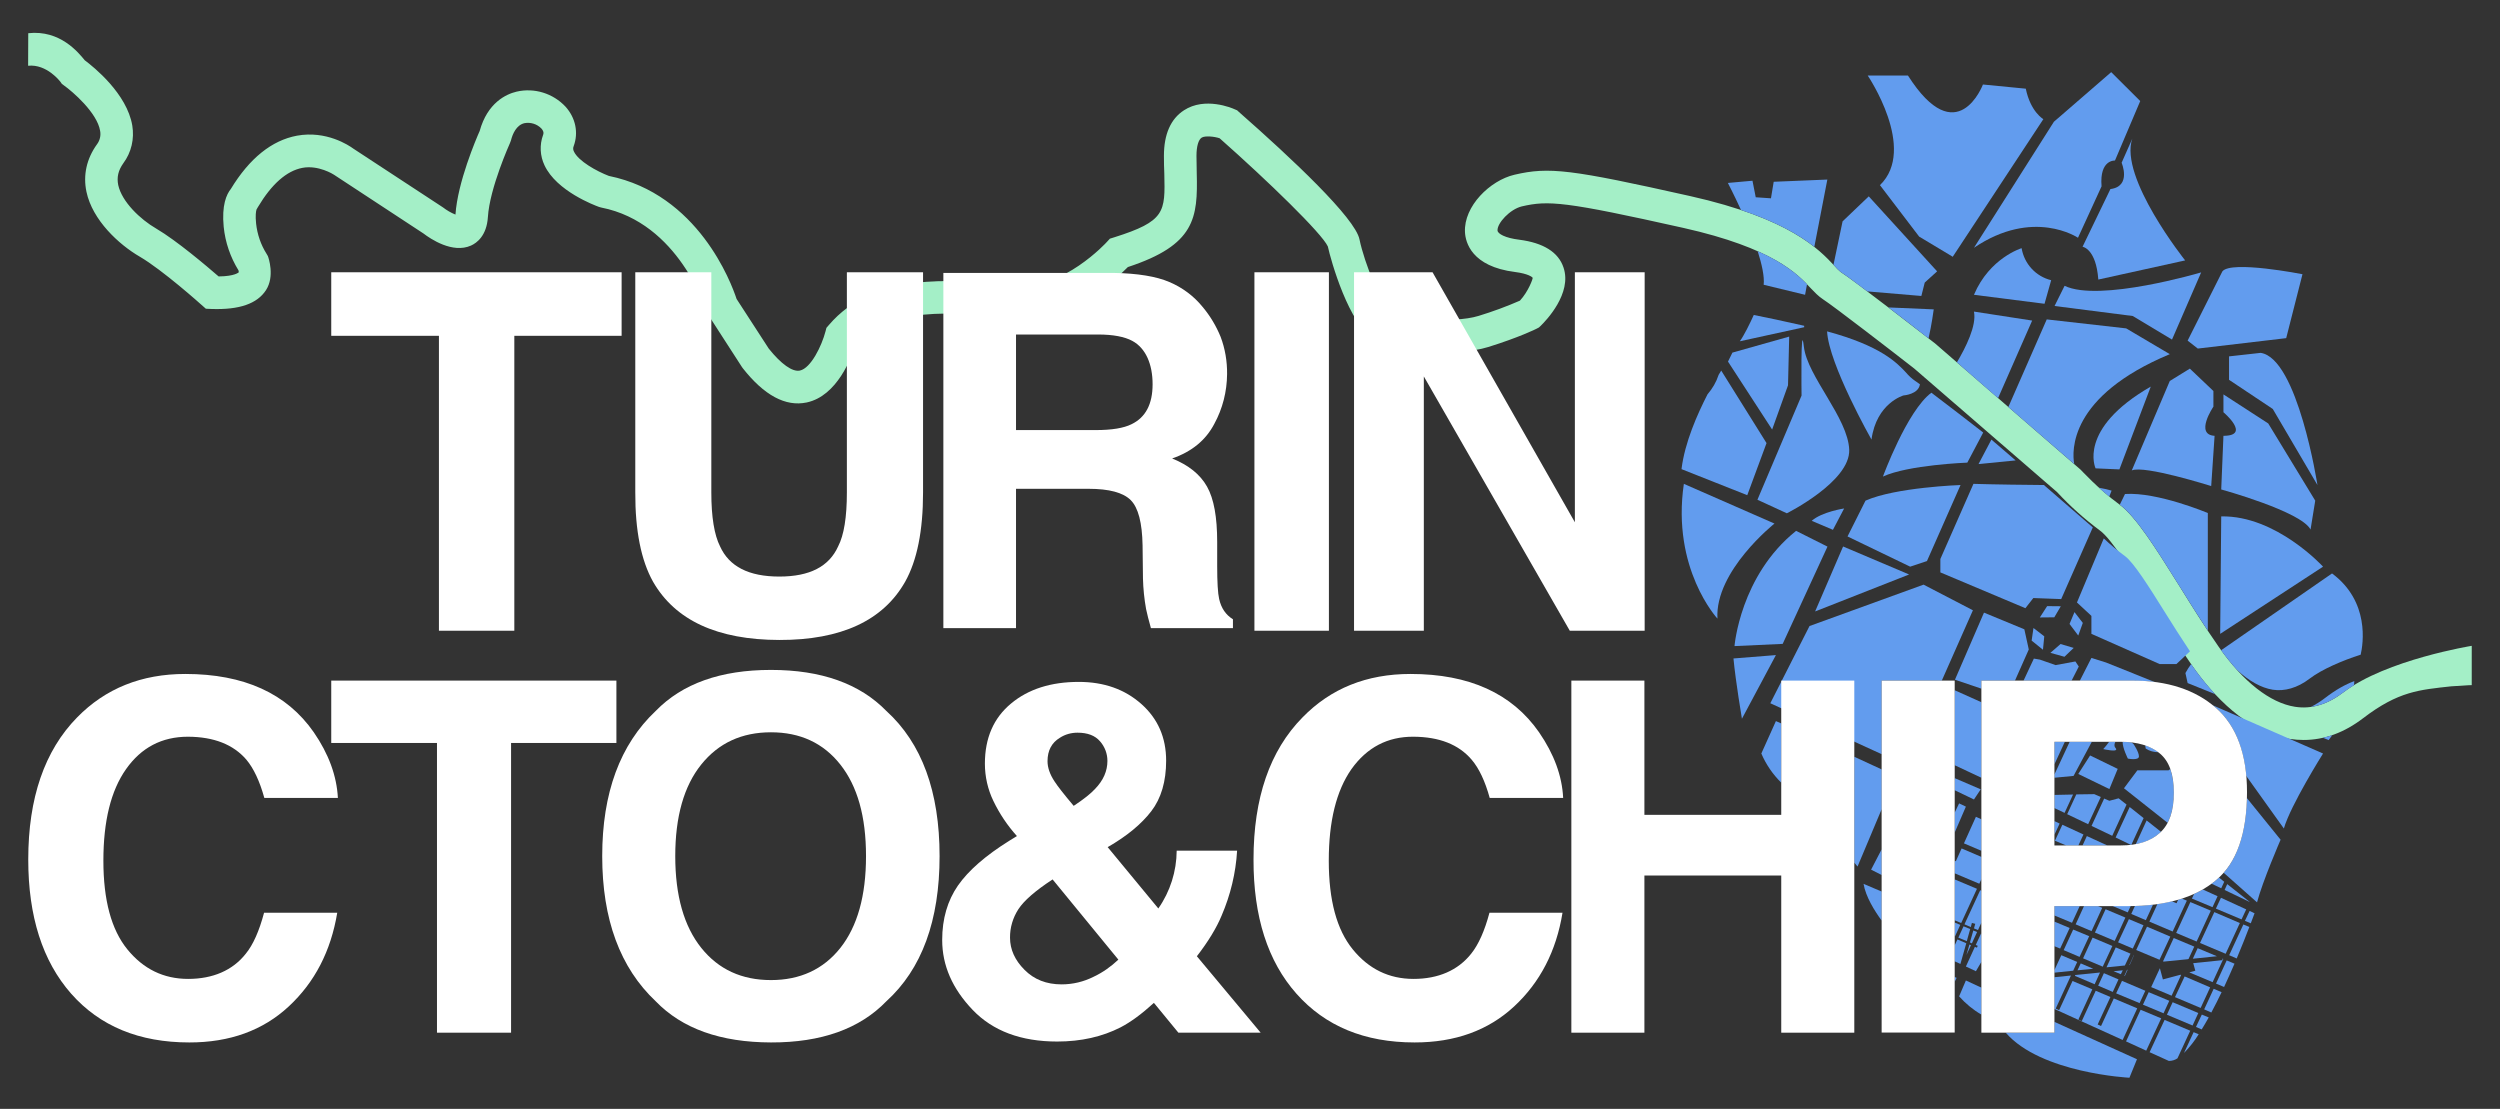 <svg xmlns="http://www.w3.org/2000/svg" xmlns:xlink="http://www.w3.org/1999/xlink" id="fddb05f3-c214-4036-b89c-8660a5f0f634" x="0px" y="0px" viewBox="0 0 1920 851.6" style="enable-background:new 0 0 1920 851.6;" xml:space="preserve"><rect x="0" y="0" width="1920" height="851.6" fill="#333333" stroke="none"/><style type="text/css">	.st0{fill:#A4EFC7;}	.st1{fill:#FFFFFF;}	.st2{fill:#629CEE;}</style><path class="st0" d="M21.6,50.5C35.9,49,46.2,62.6,46.3,62.7l1.2,1.7l1.6,1.2c6.5,4.6,25.5,20.9,27.8,34.9c0.7,3.6-0.2,7.4-2.4,10.3 c-8,11.1-10.8,23.7-8.1,36.5c4.6,21.8,24.9,40.5,40.9,49.8c17.5,10.2,47.1,36.7,47.4,37l3.4,3l4.5,0.2c21.2,0.7,34.9-4,41.7-14.5 s2-24.8,1.4-26.2l-1-1.7c-4.4-7-7.1-14.9-8-23.1c-0.7-6.3-0.1-9.6,0.3-10.9l1.1-1.9c10.5-17.6,22-27.8,34.2-30.1s23.8,5,24.2,5.3 l68.7,45.1c5.5,4.2,22.4,15.6,36.5,9.3c4.5-2,12.1-7.6,13-21.9c1.4-22.4,16.8-56.4,16.9-56.7l0.8-2.1c1.3-5.2,4.2-11.8,10.3-13.3 c4.8-0.9,9.7,0.6,13.1,4.1c2.2,2.5,1.6,4.2,1.3,4.9c-2.8,7.6-2.4,16.1,1.1,23.4c9.3,19.8,38.5,30.7,41.8,31.9l1.8,0.5 c59.7,11.7,80.3,78.4,80.5,79.1l0.6,1.7l26.8,41.5l0.7,1c16.4,20.9,32.9,29.8,49.1,26.4c23.6-5,34.7-34.9,37.8-45.2 c26.7-28.6,75-24,114-20.3l6.9,0.7c42.2,3.8,78.4-29.4,88-39.2c51.7-17,53.8-37.6,52.9-72.2c-0.1-4.1-0.2-8.5-0.2-13.2 c0-7.3,1.5-12.4,4-14s9.8-0.9,13.8,0.5c37,32.7,78.6,73.1,83.1,83.1c2.2,10.4,16.3,60.5,35.8,71.5c16.1,9,62.3,13.5,87.4,5.7 c23.5-7.3,36.7-13.8,37.2-14.1l1.7-0.9l1.4-1.3c4.1-4,24.2-24.9,17.5-44.7c-3.9-11.8-15.4-19-34-21.4c-10.8-1.3-16.6-4.6-16.7-7.1 c-0.3-5.6,9.5-16.3,18.7-18.5c20.3-4.7,33.2-3.8,123.9,16.5c69.2,15.5,87.9,35.5,97.9,46.3c3.2,3.3,5.9,6.2,9.4,8.5 c8.5,5.5,53.3,40.1,70.1,53.2l109.8,95c10,10.8,21,20.6,32.8,29.4c9,6.5,24.7,31.7,39.9,56c9.9,15.9,20.2,32.3,30.9,47.7 c16,22.9,42,51.2,75.1,56.4c3.5,0.5,7.1,0.8,10.6,0.8c15.8,0,31.2-5.6,45.8-16.8c27.1-20.7,43.2-21.7,67.5-24.4l15.8-1V496 c0,0-65.6,10.6-98.4,35.6c-12.5,9.5-24.7,13.2-37.4,11.2c-19.1-3-39.9-19.3-58.5-46c-10.4-14.9-20.5-31-30.2-46.7 c-18.7-29.9-33.5-53.5-46.4-62.9c-15.9-11.6-29.3-26.4-29.5-26.5l-111.6-96.8l-0.5-0.4c-6.3-4.8-61.2-47.6-72.3-54.7 c-1.7-1.4-3.2-2.9-4.6-4.6c-11.9-12.7-34.1-36.4-110.8-53.6c-92-20.6-108.4-22.6-135-16.4c-18.8,4.4-39,24.2-38,44.1 c0.4,7.8,5,26.4,38.5,30.6c10.1,1.3,13.3,3.9,13.5,4.5s-3.3,10.5-9.8,17.5c-10.3,4.5-20.9,8.4-31.7,11.7 c-20.4,6.3-58.9,1.3-67.7-3.6c-6.8-4.3-20.1-37.1-23.8-55.1c-3.2-16.4-52.1-62.3-92.6-97.9l-1.4-1.3l-1.7-0.7 c-2.3-1.1-23-9.8-39.1,0.7c-10.2,6.6-15.4,18.4-15.4,35c0,4.9,0.1,9.5,0.3,13.8c0.7,29.4,0.8,36.4-38.6,48.8l-3.2,1l-2.3,2.5 c-0.3,0.4-33.8,36.9-69.6,33.6l-6.8-0.7c-43.2-4.1-102.4-9.7-137.1,30.9l-1.9,2.2l-0.7,2.7c-2.9,11.1-11.2,28.3-19.7,30.1 c-5.7,1.2-14.4-5-23.9-16.9l-24.7-38.1c-4.1-12.5-29.5-80.5-98.1-94.5c-9.4-3.6-23.4-11.4-26.8-18.7c-0.7-1.3-0.8-2.8-0.2-4.2 c3.8-10.3,1.5-21.6-6.2-30.2c-9.6-10.3-24-14.8-37.7-11.6c-8,1.9-22.3,8.5-28.3,30.2c-2.8,6.3-16.9,39.3-18.6,64.2 c-3.5-1.4-6.7-3.3-9.7-5.6l-68.8-45.1c-3.4-2.5-20.7-14-43.2-9.9c-19.4,3.6-36.5,17.4-50.8,40.9c-3.4,4.2-7.1,12.6-5.5,29.1 c1.2,11.9,5.1,23.3,11.4,33.5c0.1,0.5,0.2,0.9,0.2,1.4c0,0-2.9,3.1-15.5,3.2c-8.9-7.7-32-27.4-48-36.8c-12.1-7-26.3-20.5-29.1-33.4 c-1.2-6,0-11.2,3.9-16.7c6.2-8.3,8.6-18.8,6.9-29C97.5,72,72.2,51.6,65.1,46.3c-4.8-5.8-18.8-23.5-43.4-20.8"></path><path class="st1" d="M898.1,216.6c9.9,4.2,18.7,10.7,25.5,19.1c5.8,6.9,10.4,14.6,13.8,22.9c3.5,9.2,5.1,18.9,5,28.7 c-0.1,13.3-3.4,26.5-9.8,38.2c-6.5,12.5-17.3,21.4-32.4,26.6c12.6,5.1,21.5,12.2,26.8,21.6s7.8,23.5,7.8,42.6v18.4 c0,12.4,0.5,20.9,1.5,25.3c1.6,7.1,5.1,12.2,10.6,15.6v6.8h-63c-1.7-6-2.9-10.9-3.7-14.6c-1.4-7.8-2.2-15.6-2.4-23.5l-0.3-25.4 c-0.3-17.4-3.3-29-9.1-34.8s-16.6-8.7-32.4-8.7h-55.7v107h-55.8V209.6h130.6C873.7,209.9,888.1,212.3,898.1,216.6 M780.3,256.9v73.4 h61.3c12.2,0,21.4-1.5,27.4-4.5c10.8-5.2,16.2-15.4,16.2-30.7s-5.2-27.7-15.6-33.3c-5.9-3.2-14.7-4.9-26.4-4.9H780.3z"></path><polygon class="st1" points="477.4,209.1 477.4,257.9 395,257.9 395,484.4 337.1,484.4 337.1,257.9 254.4,257.9 254.4,209.1 "></polygon><path class="st1" d="M487.9,209.1h58.4v169.1c0,18.9,2.3,32.7,6.7,41.4c7,15.5,22.1,23.2,45.5,23.2s38.2-7.7,45.2-23.2 c4.5-8.7,6.7-22.5,6.7-41.4V209.1h58.5v169.2c0,29.3-4.6,52.1-13.7,68.4c-16.9,29.9-49.2,44.9-96.7,44.8c-47.5-0.1-79.9-15-97-44.8 c-9.1-16.3-13.7-39.1-13.6-68.4V209.1z"></path><rect x="963.4" y="209.1" class="st1" width="57.2" height="275.3"></rect><polygon class="st1" points="1039.9,209.1 1100.2,209.1 1209.5,401.1 1209.5,209.1 1263.1,209.1 1263.1,484.4 1205.6,484.4  1093.5,289.1 1093.5,484.4 1039.9,484.4 "></polygon><g>	<path class="st2" d="M1621.7,376.8c-3.2-0.9-6.4-1.7-9.7-2.2c2.5,2.2,5.1,4.5,7.9,6.8L1621.7,376.8z"></path>	<path class="st2" d="M1683.5,511.1l-0.7-1.1c-1.6,2.2-3.1,4.5-4.4,6.9l1.7,7.7l21.1,8.5C1694.8,526.2,1688.9,518.8,1683.5,511.1z"></path>	<path class="st2" d="M1788.4,568.4l2.8-3.8c-2.4,0.8-4.8,1.5-7.2,2L1788.4,568.4z"></path>	<path class="st2" d="M1774.8,542.9c8.4-1.1,16.7-4.9,25.1-11.3c2.6-1.9,5.2-3.7,8-5.4c0.1-1.1,0.2-2.1,0.2-3.1  c-6.8,2.5-14.1,6.5-22.8,13.2C1782,538.8,1778.5,541,1774.8,542.9z"></path>	<path class="st2" d="M1791,440.4l-85.2,59c4,5.5,8.1,10.5,12.2,15.1c9.2,8.5,18.6,13.8,27.5,15.2s18.9-1.3,28.3-8.5  s25.4-14,39.2-18.4C1814.9,494.5,1820.1,462,1791,440.4z"></path>	<path class="st2" d="M1393.4,189.6l10-51.7l-41.2,1.7l-2.1,12.7l-11.7-0.8l-2.5-12.7l-18.9,1.7c0,0,4.6,8.8,10.1,20.8  C1365.3,170.7,1382.3,180.8,1393.4,189.6z"></path>	<path class="st2" d="M1386.3,226.4l1.5-8.1c-6.5-6.7-16.8-16-37.9-25.4c3.2,10.1,5.3,19.5,4.6,25.8L1386.3,226.4z"></path>	<path class="st2" d="M1413.5,208.8c3.5,2.2,11.3,8,20.6,15l41.5,3.5l2.6-10.3l9.5-8.6l-52.5-57.6l-20.1,19.2l-7,33.4l0.8,0.8  C1410.3,205.9,1411.8,207.4,1413.5,208.8z"></path>	<path class="st2" d="M1481.1,259.9c2.4-10.1,4-22.3,4-22.3l-34.8-1.5C1462.5,245.4,1474.5,254.7,1481.1,259.9z"></path>	<path class="st2" d="M1695.6,394c0,0-38.7-16.3-63.6-14.6l-4,8.2c12.8,9.7,27.4,33.1,45.8,62.5c7.1,11.4,14.4,23.1,21.8,34.3  L1695.6,394z"></path>	<path class="st2" d="M1636.4,695.8h-14l11.7,4.9L1636.4,695.8z"></path>	<path class="st2" d="M1352.7,578.7c3.6,8.4,8.8,16,15.3,22.4v-45.5l-4.1-1.8L1352.7,578.7z"></path>	<path class="st2" d="M1424.1,662.5l2.5,3l18.5-44v-30.6l-21-9.7V662.5z"></path>	<path class="st2" d="M1445.1,707v-22.3l-13.9-5.9C1432.9,688.7,1439.5,699.3,1445.1,707z"></path>	<polygon class="st2" points="1445.1,672 1445.1,652.3 1437,667.9  "></polygon>	<polygon class="st2" points="1501.2,639.4 1509.8,619.5 1504.6,617 1501.2,624.1  "></polygon>	<polygon class="st2" points="1521.2,606.2 1501.2,597.6 1501.2,606.9 1516,614  "></polygon>	<polygon class="st2" points="1477.3,449 1389.7,480.8 1359.6,540.1 1445.1,579.2 1445.1,522.7 1491.3,522.7 1515.2,468.7  "></polygon>	<polygon class="st2" points="1501.2,587.7 1521.7,597.3 1521.7,539.3 1501.2,530.1  "></polygon>	<path class="st2" d="M1362.8,402.1l-69.6-30.5c-9.6,65.3,25.8,103.5,25.8,103.5C1316.9,438.5,1362.8,402.1,1362.8,402.1z"></path>	<path class="st2" d="M1356.7,340.3l-34.8-55.7c0,0-0.8,1.2-2,3.3c-1.8,5.5-4.7,10.5-8.5,14.9c-7.7,15-17.5,36.9-20,57.5l50.5,20  L1356.7,340.3z"></path>	<path class="st2" d="M1372.3,394.2c0,0,48.7-24.3,47.9-48.7s-32.2-56.5-34.8-79.1s-1.8,37.4-1.8,37.4l-33.9,80L1372.3,394.2z"></path>	<polygon class="st2" points="1327.1,277.7 1361,329.9 1373.2,295.9 1374.1,258.5 1330.5,270.8  "></polygon>	<path class="st2" d="M1336.2,262.1l49.4-10.8v-1.1c-15.9-3.6-28.5-6.3-38.7-8.3C1343.9,248.5,1339.6,257.3,1336.2,262.1z"></path>	<path class="st2" d="M1437.3,337.6c3.8-28.1,24.6-33.9,24.6-33.9s11.6-0.8,12.6-8.6l-3.6-2.5c-2.6-1.8-5-4-7.1-6.5  c-6.9-7.4-19.3-20.5-60.6-31.6C1404.5,279.7,1437.3,337.6,1437.3,337.6z"></path>	<path class="st2" d="M1443.8,142.2l30.1,39.5l25.8,15.5l69.6-105.7c0,0-9.8-5.5-13.5-23.4l-32.9-3.2c0,0-19.8,52.4-57.6-6.9h-30.9  C1434.4,58,1472.6,114.4,1443.8,142.2z"></path>	<path class="st2" d="M1595.9,182.6l18.1-39.5c-1.7-20.7,10.3-19.8,10.3-19.8l19.4-45.7l-22.3-22.2l-44,38.1l-61.4,96.8  C1561.6,159.4,1595.9,182.6,1595.9,182.6z"></path>	<path class="st2" d="M1637.6,106.5l-8.2,18.5c0,0,7.8,18.1-8.6,20.2l-21.4,44.3c0,0,10.4,1.4,12.1,25.2l66.7-14.7  C1678.2,200,1627.3,136.2,1637.6,106.5z"></path>	<path class="st2" d="M1552.6,190.6c0,0-24.6,7.4-36.6,35.8l54.2,6.9l5.1-18.1C1563.5,212.3,1554.6,202.6,1552.6,190.6z"></path>	<path class="st2" d="M1585.6,219.5l-7.7,15.5l60.1,7.7l30.1,18.1l22.4-51.6C1690.5,209.2,1612.3,232.4,1585.6,219.5z"></path>	<path class="st2" d="M1687.9,267.7l67.9-8l12.5-49.1c0,0-54.7-10.8-61.5-2.2l-26.7,53.2L1687.9,267.7z"></path>	<path class="st2" d="M1446.1,366c19.4-9,64.8-10.7,64.8-10.7l12.2-23.1c-9.1-7.1-27.2-21.1-39.8-30.6  C1464.6,315.5,1446.1,366,1446.1,366z"></path>	<polygon class="st2" points="1519.5,356.4 1548,353.6 1529.4,337.6  "></polygon>	<path class="st2" d="M1699.9,300.3l-18.1-17.2l-15.4,9.5l-29.2,68.7c9.4-4.3,61,12,61,12l2.6-38.6c-15.5-0.9-0.9-22.4-0.9-22.4  V300.3z"></path>	<path class="st2" d="M1651.8,296.9c-56.7,32.6-42.4,62.8-42.4,62.8l18.3,0.8L1651.8,296.9z"></path>	<path class="st2" d="M1736.2,271l-24.3,2.7v18l33.6,22.4l34.3,58.4C1779.8,372.5,1764.7,275.2,1736.2,271z"></path>	<path class="st2" d="M1707.6,334.7l-1.7,41.2c0,0,61.5,16.9,68.6,30.8l3.6-22.2l-36.1-59.3l-34.4-22.3v13.7  C1707.6,316.6,1729.1,334.7,1707.6,334.7z"></path>	<path class="st2" d="M1407.7,406.9l8.6-16.4c0,0-17.2,2.6-24.9,9.5L1407.7,406.9z"></path>	<path class="st2" d="M1479.9,430.9l25.8-58.4c0,0-49.8,1.7-73,12l-13.8,27.5l48.1,23.2L1479.9,430.9z"></path>	<path class="st2" d="M1561.6,459.3l21.4,0.8l24.3-55.1h-0.1l-37.5-32.5c-12.1-0.1-38.3-0.4-54.1-0.9l-25.4,57.7v10.3l65.3,27.5  L1561.6,459.3z"></path>	<path class="st2" d="M1705.1,486.8l79-51.6c0,0-36.1-39.5-78.2-38.6L1705.1,486.8z"></path>	<path class="st2" d="M1662.2,469.5c-11.5-18.4-23.4-37.4-30.2-42.4c-5.7-4.2-11.1-8.7-16.3-13.6l-20.6,49.2l11.1,10.3v13.8  l52.4,23.2h12.9l10.4-9.8C1675.2,490.2,1668.6,479.7,1662.2,469.5z"></path>	<path class="st2" d="M1369.1,494.5l34.4-74.7l-24.1-12.1c-43,34.4-47.3,88.5-47.3,88.5L1369.1,494.5z"></path>	<polygon class="st2" points="1415.5,419.7 1394,469.6 1466.2,441.2  "></polygon>	<path class="st2" d="M1331.3,505.7c1.7,18,6.5,46.3,6.5,46.3l26.1-48.9L1331.3,505.7z"></path>	<polygon class="st2" points="1599.6,478.4 1593.2,470.1 1589.4,479.2 1596.1,488.1  "></polygon>	<polygon class="st2" points="1592.6,497.6 1582.5,494.6 1574.7,501.4 1585.5,504.4  "></polygon>	<polygon class="st2" points="1572.2,465.5 1566.6,474.2 1577.7,474.1 1582.7,465.6  "></polygon>	<polygon class="st2" points="1570,488.7 1561.7,482.3 1560.3,492 1569,499  "></polygon>	<polygon class="st2" points="1596.1,594.4 1620,606 1626.4,590.5 1605.2,580.2  "></polygon>	<polygon class="st2" points="1671.3,716.5 1687,723.1 1697.9,699.4 1682.2,692.8  "></polygon>	<polygon class="st2" points="1624.9,727.6 1617.8,742.9 1631.9,741.5 1636.2,732.4  "></polygon>	<polygon class="st2" points="1631.9,749.5 1634,744.8 1633.6,744.8 1631.5,749.4  "></polygon>	<polygon class="st2" points="1630.3,745.2 1623.2,745.9 1628.8,748.2  "></polygon>	<polygon class="st2" points="1707.5,736.5 1706.8,736.2 1706.9,737.4 1684.4,739.7 1686,745.5 1681.4,746.8 1699.3,754.3  "></polygon>	<path class="st2" d="M1712,733.6l5.8,2.5c4-9.5,7.3-17.9,9.7-24.2l-4.6-1.9L1712,733.6z"></path>	<polygon class="st2" points="1720.2,708.9 1700.6,700.5 1689.6,724.2 1709.3,732.5  "></polygon>	<polygon class="st2" points="1584.9,729.7 1597.1,734.9 1604.5,719 1592.2,713.9  "></polygon>	<polygon class="st2" points="1635,705.9 1626.7,723.7 1638,728.5 1646.2,710.6  "></polygon>	<polygon class="st2" points="1638.9,733.6 1638.8,733.5 1635.3,741.2 1635.6,741.1  "></polygon>	<polygon class="st2" points="1598,739.9 1595.5,745.2 1607.6,744  "></polygon>	<polygon class="st2" points="1622.3,726.5 1607.1,720.1 1599.8,736 1614.9,742.4  "></polygon>	<polygon class="st2" points="1687.8,728.2 1684.1,736.3 1702.6,734.4  "></polygon>	<polygon class="st2" points="1632.3,704.7 1617.1,698.3 1608.9,716.2 1624.1,722.6  "></polygon>	<polygon class="st2" points="1680.8,736.5 1685.2,727 1669.4,720.4 1661.2,738.3 1661.8,738.5 1680,736.7  "></polygon>	<path class="st2" d="M1701.9,755.4l6.2,2.6c2.8-6,5.5-12.1,8-17.9l-6-2.5L1701.9,755.4z"></path>	<polygon class="st2" points="1504,720.1 1510.5,722.8 1513.1,713.5 1508,711.4  "></polygon>	<polygon class="st2" points="1510.2,733.5 1513.7,725.9 1512.5,725.4  "></polygon>	<polygon class="st2" points="1518.4,715.8 1515.5,714.6 1512.9,723.8 1514.4,724.5  "></polygon>	<polygon class="st2" points="1644,775.5 1632.8,799.8 1648.3,806.9 1659.8,782.1  "></polygon>	<polygon class="st2" points="1688.3,778 1668.6,769.7 1664.2,779.3 1683.9,787.6  "></polygon>	<polygon class="st2" points="1666,768.6 1650.2,762 1645.8,771.6 1661.6,778.2  "></polygon>	<path class="st2" d="M1662.4,783.3l-11.5,24.8l14.8,6.7c2.4,0,4.7-0.7,6.6-2l9.8-21.2L1662.4,783.3z"></path>	<path class="st2" d="M1686.5,788.7l4.4,1.9c1.8-2.9,3.6-6,5.4-9.2l-5.3-2.2L1686.5,788.7z"></path>	<path class="st2" d="M1677.3,808.7c4.3-4.4,8.1-9.2,11.3-14.4l-3.9-1.6L1677.3,808.7z"></path>	<polygon class="st2" points="1612.8,746.9 1593.8,748.8 1593.6,749.5 1608.7,755.9  "></polygon>	<polygon class="st2" points="1627,752.2 1615.8,747.4 1611.4,757 1622.6,761.8  "></polygon>	<polygon class="st2" points="1647.6,760.9 1629.7,753.3 1625.2,762.9 1643.2,770.4  "></polygon>	<polygon class="st2" points="1666.8,719.3 1648.9,711.7 1640.6,729.6 1658.5,737.1  "></polygon>	<polygon class="st2" points="1675.1,748.8 1674.6,748.6 1661.1,752.2 1658.8,743.6 1652.1,758.1 1667.8,764.7  "></polygon>	<polygon class="st2" points="1697.4,758.3 1677.8,749.9 1670.4,765.8 1690.1,774.1  "></polygon>	<polygon class="st2" points="1701.8,697.8 1721.5,706.1 1725.1,698.4 1705.7,689.5  "></polygon>	<path class="st2" d="M1692.8,775.2l5.5,2.4c2.7-5.1,5.4-10.3,7.9-15.6l-6.1-2.6L1692.8,775.2z"></path>	<path class="st2" d="M1724.1,707.2l4.5,1.9l2.9-7.7l-3.8-1.8L1724.1,707.2z"></path>	<polygon class="st2" points="1727.7,692.6 1710.5,679 1708.5,683.5 1727.7,692.7  "></polygon>	<polygon class="st2" points="1616,613.3 1606.3,634.3 1622.2,641.9 1633.2,617.9 1627.1,613.1 1620,615  "></polygon>	<polygon class="st2" points="1587.6,625.3 1603.7,633 1613.4,612.1 1608.4,609.9 1594.6,610.1  "></polygon>	<polygon class="st2" points="1646.3,628.3 1635.6,619.8 1624.8,643.2 1636.8,649  "></polygon>	<polygon class="st2" points="1501.2,708.5 1501.2,718.9 1501.5,719 1505.5,710.3  "></polygon>	<polygon class="st2" points="1501.2,675.4 1501.2,706.8 1506.2,708.9 1518.3,682.6  "></polygon>	<polygon class="st2" points="1508.3,647.7 1521.7,653.4 1521.7,629.2 1517.5,627.3  "></polygon>	<polygon class="st2" points="1508.7,709.9 1513.6,712 1514.4,708.8 1517,709.5 1516,713 1519.1,714.3 1521.7,708.6 1521.7,684.1   1520.8,683.7  "></polygon>	<polygon class="st2" points="1517.4,725.7 1518.9,726.4 1518.3,727.8 1516.7,727.2 1509.8,742.3 1517.5,745.9 1521.7,738.7   1521.7,717.2 1521.4,717  "></polygon>	<path class="st2" d="M1504.6,765.2c4.9,5.5,10.7,10.3,17.1,14v-20.7l-11.9-5.5L1504.6,765.2z"></path>	<polygon class="st2" points="1501.2,738.3 1505.6,740.3 1510.1,724.4 1503.3,721.5 1501.2,726  "></polygon>	<polygon class="st2" points="1501.2,754 1502.7,751 1501.2,750.3  "></polygon>	<polygon class="st2" points="1502.1,661.4 1501.2,661.2 1501.2,670.7 1520.1,678.7 1521.7,675.2 1521.7,658.1 1506.5,651.6  "></polygon>	<path class="st2" d="M1707.8,670.3l25.6,22.7c4.3-16.3,18.1-48.1,18.1-48.1l-25.9-32C1725,638.3,1719,657.5,1707.8,670.3z"></path>	<path class="st2" d="M1701.8,543.6c13.5,11.9,21.3,29.4,23.3,52.3l28.9,40.4c5.2-18,30.1-57.6,30.1-57.6l-84.8-37.1L1701.8,543.6z"></path>	<path class="st2" d="M1669.5,608.8c0.1-6.2-0.8-12.3-2.7-18.2l-1.3,1h-24l-10.3,13.8l33.5,26.5  C1667.9,625.8,1669.5,618.2,1669.5,608.8z"></path>	<polygon class="st2" points="1577.8,597.3 1592.5,595.9 1606.5,569.7 1589.5,569.7 1577.8,594.8  "></polygon>	<polygon class="st2" points="1577.8,587 1585.8,569.7 1577.8,569.7  "></polygon>	<polygon class="st2" points="1577.8,620.6 1585.6,624.3 1592.1,610.2 1577.8,610.5  "></polygon>	<polygon class="st2" points="1577.8,641.1 1581.8,632.5 1577.8,630.6  "></polygon>	<polygon class="st2" points="1578.2,645.7 1586.8,649.3 1596.2,649.3 1600.1,640.9 1583.9,633.4  "></polygon>	<polygon class="st2" points="1602.7,642.1 1599.4,649.3 1618.4,649.3  "></polygon>	<path class="st2" d="M1659.6,638.8l-11-8.7l-8.3,18.2c6.9-1.1,13.3-4.1,18.5-8.7L1659.6,638.8z"></path>	<path class="st2" d="M1642.7,580.9c0-3.5-4.2-9.5-4.2-9.5l-1.5-1.2c-2.2-0.3-4.4-0.4-6.8-0.5c-0.2,4.6,4,12.9,4,12.9  S1642.7,584.3,1642.7,580.9z"></path>	<path class="st2" d="M1619.8,569.7c-1.4,2-2.9,3.8-4.5,5.6c0,0,12.8,3,9.4-0.9c-1.2-1.3-0.9-3-0.1-4.7L1619.8,569.7z"></path>	<path class="st2" d="M1647.9,574.9c2.9,1.9,6.3,2.8,9.7,2.8c-3.1-2.3-6.5-4.1-10.1-5.3C1647.6,573.2,1647.7,574.1,1647.9,574.9z"></path>	<polygon class="st2" points="1591,522.7 1596.5,511.9 1593.9,508 1578.7,510.8 1566.7,506.6 1562,505.8 1554.1,522.7  "></polygon>	<path class="st2" d="M1654.8,523.8L1654.8,523.8l-37.4-15l-11.2-3.5l-8.9,17.5h40.5C1643.5,522.8,1649.2,523.1,1654.8,523.8z"></path>	<polygon class="st2" points="1558.1,498.8 1554.7,483.3 1523.7,470.5 1501.4,522 1521.7,528.9 1521.7,522.7 1547.5,522.7  "></polygon>	<path class="st2" d="M1577.8,793.1h-37.4c27,31.2,95,34.6,95,34.6l5.8-14.2l-63.4-28.7V793.1z"></path>	<path class="st2" d="M1534.5,305.8l26.2-59.6l-44.7-6.9c2.2,10.7-6.4,27.7-13.1,39L1534.5,305.8z"></path>	<path class="st2" d="M1571.9,245.3l-29.5,67.3l50.6,43.8c-1.8-10-4.1-52.1,73.4-84.4l-33.5-19.8L1571.9,245.3z"></path>	<polygon class="st2" points="1606.3,715.1 1614.5,697.2 1611.3,695.9 1600.5,695.9 1594.1,709.9  "></polygon>	<polygon class="st2" points="1577.8,703.1 1591.3,708.7 1597.2,695.9 1577.9,695.9 1577.8,696  "></polygon>	<polygon class="st2" points="1577.8,726.7 1582.2,728.5 1589.5,712.7 1577.8,707.8  "></polygon>	<polygon class="st2" points="1641.4,774.4 1623.4,766.8 1613.6,788 1611,786.8 1620.8,765.7 1609.5,760.9 1598.8,784.2 1596.2,783   1606.9,759.8 1591.7,753.4 1581.4,775.8 1578.8,774.6 1590.5,749.2 1577.8,750.5 1577.8,774.9 1630.2,798.7  "></polygon>	<polygon class="st2" points="1577.8,747 1592.2,745.5 1595.3,738.8 1583.1,733.6 1577.8,745  "></polygon>	<path class="st2" d="M1653.5,694.8c-4.4,0.5-9.1,0.8-13.9,1l-2.8,6.1l11.2,4.8L1653.5,694.8z"></path>	<path class="st2" d="M1672.8,691l-1.2,2.7l-3.5-1.5c-3.7,0.9-7.4,1.6-11.2,2.1l-6.2,13.5l17.9,7.6l10.9-23.7l-3.8-1.6L1672.8,691z"></path>	<path class="st2" d="M1703.1,688.3l-11.4-5.2c-2.1,1.3-4.3,2.4-6.6,3.4l-1.7,3.6l15.8,6.6L1703.1,688.3z"></path>	<path class="st2" d="M1701.9,676c-1.1,1-2.2,1.8-3.4,2.7l7.4,3.5l2.3-5l-4-3.2L1701.9,676z"></path></g><path class="st1" d="M59.2,551c21.8-22.3,49.5-33.4,83.1-33.4c45,0,77.9,14.9,98.7,44.8c11.5,16.7,17.6,33.5,18.5,50.4H203 c-3.6-13-8.2-22.7-13.8-29.4c-10.1-11.7-25-17.5-44.8-17.6c-20.1,0-35.9,8.3-47.6,24.9s-17.4,40-17.4,70.3s6.1,53,18.4,68.1 s27.8,22.7,46.7,22.7s34.2-6.5,44.3-19.4c5.7-7,10.3-17.5,14-31.4H259c-4.9,29.5-17.3,53.4-37.2,71.9s-45.3,27.7-76.4,27.7 c-38.5,0-68.7-12.5-90.7-37.4c-22.1-25.1-33-59.5-33-103.1C21.7,612.9,34.2,576.5,59.2,551"></path><polygon class="st1" points="473.4,522.7 473.4,570.6 392.5,570.6 392.5,793.1 335.6,793.1 335.6,570.6 254.4,570.6 254.4,522.7 "></polygon><path class="st1" d="M680.7,769c-20.4,21.1-49.9,31.7-88.6,31.6c-38.7-0.1-68.2-10.6-88.5-31.6c-27.4-25.8-41.1-63-41.1-111.5 c0-48.5,13.7-85.7,41.1-111.5c20.4-21,49.9-31.5,88.5-31.5s68.1,10.5,88.6,31.5c27.3,24.8,40.9,62,40.9,111.5 C721.6,707,708,744.2,680.7,769 M645.4,728c13.1-16.6,19.7-40,19.7-70.5s-6.6-53.7-19.7-70.3s-30.9-24.8-53.3-24.8 s-40.2,8.2-53.5,24.7s-20,40-20,70.4s6.7,53.9,20,70.5s31.2,24.7,53.5,24.7S632.3,744.5,645.4,728"></path><path class="st1" d="M735.7,680.1c8.1-11.6,21.3-23.1,39.6-34.5l5.7-3.5c-7.3-8.1-13.4-17.2-18.1-27c-4.3-8.9-6.5-18.7-6.5-28.6 c0-19.7,6.7-35.1,20.1-46.2c13.3-11.1,30.7-16.6,52-16.6c19.4,0,35.4,5.7,48.1,17c12.7,11.3,19,25.8,19,43.5 c0,15.9-3.8,28.9-11.4,38.8s-18.7,19.1-33.5,27.6l38.9,47.1c9.1-13,14-28.5,14.1-44.4h46.4c-1,17.2-5.1,34.1-11.9,49.9 c-3.9,9.4-10.2,19.8-19,31.2l49,58.7H905l-18.8-22.9c-9.2,8.4-17.7,14.7-25.6,18.8c-14.1,7.2-30.3,10.9-48.7,10.9 c-27.7,0-49.4-8.1-64.9-24.3s-23.4-34-23.4-53.7C723.6,705.6,727.7,691.7,735.7,680.1 M786.8,744.8c7.4,7.5,16.9,11.2,28.5,11.2 c8.6,0,17-2,24.7-5.9c7-3.3,13.3-7.8,18.9-13.1l-50.5-61.6c-13.3,8.7-22,16.3-26.3,22.9c-4.2,6.5-6.5,14.1-6.4,21.9 C775.7,729.1,779.4,737.4,786.8,744.8 M809.8,600c2.3,3.6,7.2,9.9,14.8,18.9c7.7-5.1,13.1-9.4,16.4-13c6.4-6.6,9.5-13.8,9.5-21.5 c0-5.6-2-10.9-5.7-15.1c-3.8-4.4-9.5-6.6-17.3-6.6c-4.8,0-9.5,1.3-13.5,3.9c-6.3,3.8-9.5,9.8-9.5,18 C804.5,589.5,806.3,594.7,809.8,600"></path><path class="st1" d="M1000.3,551c21.7-22.3,49.3-33.4,83-33.4c45,0,77.9,14.9,98.7,44.8c11.5,16.7,17.7,33.5,18.5,50.4h-56.4 c-3.6-13-8.2-22.7-13.9-29.4c-10-11.7-24.9-17.5-44.7-17.6s-35.7,8.2-47.6,24.9c-11.6,16.6-17.4,40-17.4,70.3 c0,30.4,6.1,53,18.4,68.1s27.8,22.7,46.7,22.7s34.1-6.5,44.3-19.4c5.6-7,10.3-17.5,14-31.4h56.1c-4.8,29.5-17.2,53.4-37.1,71.9 s-45.4,27.7-76.5,27.7c-38.4,0-68.6-12.5-90.7-37.4c-22.1-24.9-33.1-59.3-33-103.1C962.7,612.9,975.2,576.5,1000.3,551"></path><polygon class="st1" points="1206.8,793.1 1206.8,522.7 1262.9,522.7 1262.9,625.8 1368,625.8 1368,522.7 1424.1,522.7  1424.1,793.1 1368,793.1 1368,672.4 1262.9,672.4 1262.9,793.1 "></polygon><rect x="1445.1" y="522.7" class="st1" width="56.1" height="270.3"></rect><path class="st1" d="M1701.8,543.6c-15.9-13.9-37.3-20.9-64-20.9h-116.1v270.4h56.1v-97.2h56.3c29.4,0,52-6.6,67.8-19.9 c15.8-13.1,23.8-35.7,23.8-67.6C1725.7,579.2,1717.7,557.6,1701.8,543.6z M1658.8,639.6c-7.2,6.5-17.2,9.7-30.1,9.7h-50.9v-79.6 h50.9c12.9,0,22.9,3,30.1,9s10.7,16,10.7,30.1S1666,633.1,1658.8,639.6z"></path></svg>